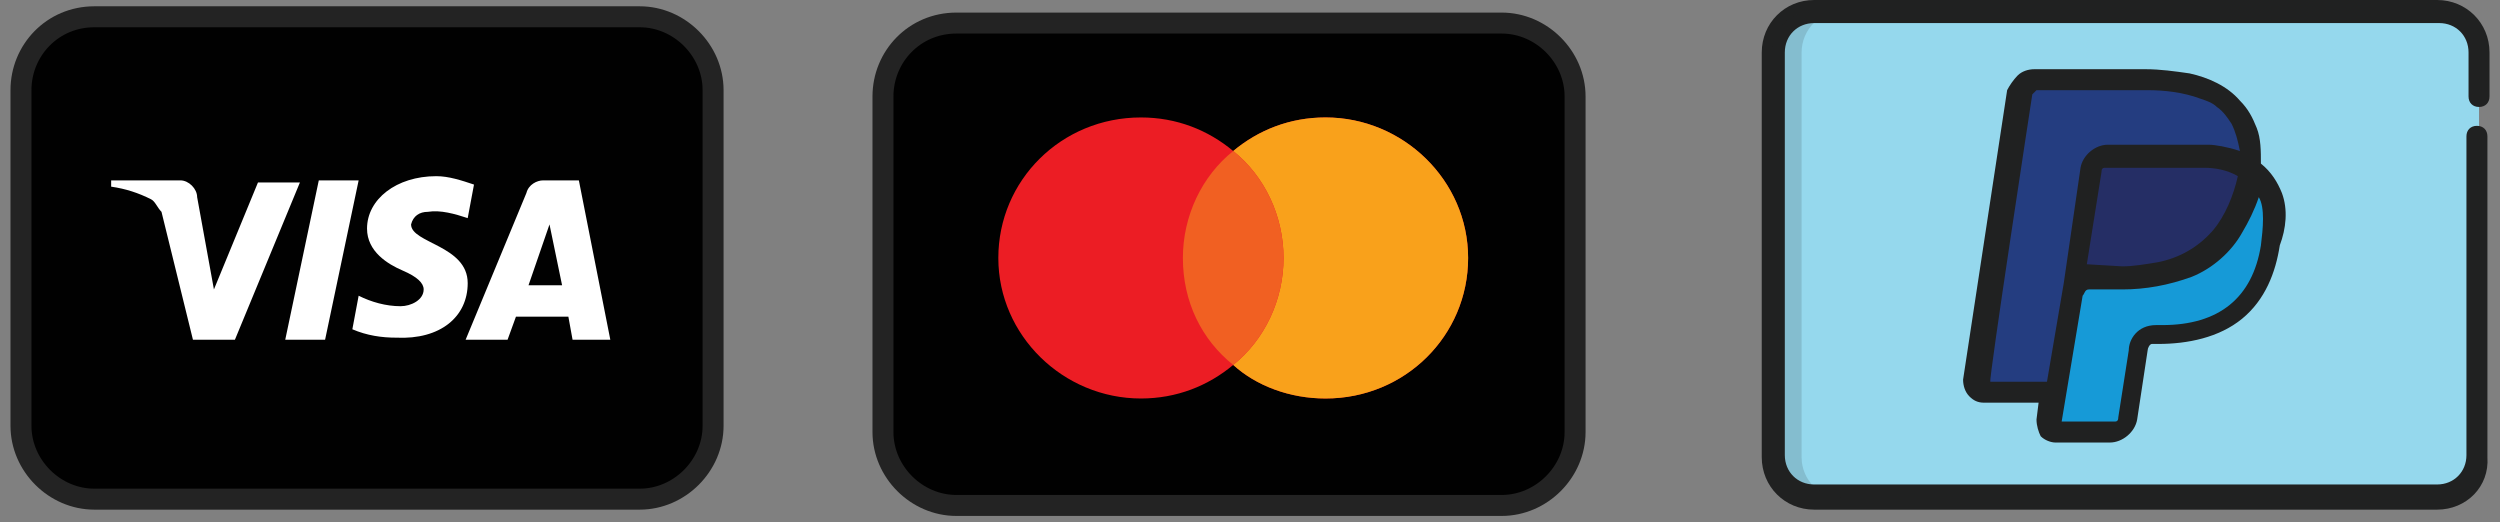 <svg xmlns="http://www.w3.org/2000/svg" xmlns:xlink="http://www.w3.org/1999/xlink" id="Layer_1" x="0px" y="0px" viewBox="0 0 119.2 24.9" style="enable-background:new 0 0 119.2 24.9;" xml:space="preserve"><rect x="0" y="0" width="119.2" height="24.9" fill="#808080" stroke="none"/><style type="text/css">	.st0{fill:#010101;stroke:#232323;}	.st1{fill-rule:evenodd;clip-rule:evenodd;fill:#EC1D24;}	.st2{fill-rule:evenodd;clip-rule:evenodd;fill:#F9A11B;}	.st3{fill-rule:evenodd;clip-rule:evenodd;fill:#F16022;}	.st4{fill-rule:evenodd;clip-rule:evenodd;fill:#FFFFFF;}	.st5{fill:#95D8ED;}	.st6{fill:#202121;}	.st7{opacity:0.15;}	.st8{fill:#243D80;}	.st9{fill:#252E65;}	.st10{fill:#169AD7;}</style><path class="st0" d="M45.6,1.1h26c1.9,0,3.5,1.6,3.5,3.5v16c0,1.9-1.6,3.5-3.5,3.5h-26c-1.9,0-3.5-1.6-3.5-3.5v-16  C42.1,2.7,43.6,1.1,45.6,1.1z"></path><path class="st1" d="M58.8,17.4c-1.2,1-2.7,1.6-4.4,1.6c-3.7,0-6.8-3-6.8-6.7c0-3.7,3-6.7,6.8-6.7c1.7,0,3.2,0.6,4.4,1.6  c1.2-1,2.7-1.6,4.4-1.6c3.7,0,6.8,3,6.8,6.7c0,3.7-3,6.7-6.8,6.7C61.5,19,59.9,18.4,58.8,17.4z"></path><path class="st2" d="M58.8,17.4c1.5-1.2,2.4-3.1,2.4-5.1c0-2-0.9-3.9-2.4-5.1c1.2-1,2.7-1.6,4.4-1.6c3.7,0,6.8,3,6.8,6.7  c0,3.7-3,6.7-6.8,6.7C61.5,19,59.9,18.4,58.8,17.4z"></path><path class="st3" d="M58.8,17.4c1.5-1.2,2.4-3.1,2.4-5.1c0-2-0.9-3.9-2.4-5.1c-1.5,1.2-2.4,3.1-2.4,5.1  C56.4,14.4,57.3,16.2,58.8,17.4z"></path><path class="st0" d="M4.5,0.8h26c1.9,0,3.5,1.6,3.5,3.5v16c0,1.9-1.6,3.5-3.5,3.5h-26c-1.9,0-3.5-1.6-3.5-3.5v-16  C1,2.4,2.5,0.8,4.5,0.8z"></path><path class="st4" d="M11.2,16.2H9.2l-1.5-6.1C7.5,9.9,7.4,9.6,7.2,9.5C6.6,9.2,6,9,5.3,8.9V8.6h3.3C9,8.6,9.4,9,9.4,9.4l0.8,4.4  l2.1-5.1h2L11.2,16.2z M15.5,16.2h-1.9l1.6-7.6h1.9L15.5,16.2z M19.6,10.7c0.1-0.4,0.4-0.6,0.8-0.6c0.6-0.1,1.3,0.1,1.9,0.3l0.3-1.6  c-0.6-0.2-1.2-0.4-1.8-0.4c-1.9,0-3.3,1.1-3.3,2.5c0,1.1,1,1.7,1.7,2c0.7,0.3,1,0.6,1,0.9c0,0.5-0.6,0.8-1.1,0.8  c-0.7,0-1.4-0.2-2-0.5l-0.3,1.6c0.7,0.3,1.4,0.4,2.1,0.4c2.1,0.1,3.4-1,3.4-2.6C22.3,11.7,19.6,11.6,19.6,10.7z M29.1,16.2l-1.5-7.6  h-1.7c-0.3,0-0.7,0.2-0.8,0.6l-2.9,7h2l0.4-1.1h2.5l0.2,1.1H29.1z M26.2,10.7l0.6,2.9h-1.6L26.2,10.7z"></path><g>	<path class="st5" d="M118.2,21.8c0,1.1-0.9,2-2,2H86.5c-1.1,0-2-0.9-2-2V2.5c0-1.1,0.9-2,2-2h29.7c1.1,0,2,0.9,2,2L118.2,21.8   C118.2,21.8,118.2,21.8,118.2,21.8z"></path>	<path class="st6" d="M116.2,24.3H86.5c-1.4,0-2.5-1.1-2.5-2.5V2.5c0-1.4,1.1-2.5,2.5-2.5h29.7c1.4,0,2.5,1.1,2.5,2.5v2.1   c0,0.3-0.2,0.5-0.5,0.5c-0.3,0-0.5-0.2-0.5-0.5V2.5c0-0.8-0.6-1.4-1.4-1.4H86.5c-0.8,0-1.4,0.6-1.4,1.4v19.2c0,0.8,0.6,1.4,1.4,1.4   h29.7c0.8,0,1.4-0.6,1.4-1.4V6.5c0-0.3,0.2-0.5,0.5-0.5c0,0,0,0,0,0c0.3,0,0.5,0.2,0.5,0.5c0,0,0,0,0,0v15.3   C118.7,23.2,117.6,24.3,116.2,24.3z"></path>	<g class="st7">		<path class="st6" d="M85.9,21.8V2.5c0-1.1,0.9-2,2-2h-1.4c-1.1,0-2,0.9-2,2v19.2c0,1.1,0.9,2,2,2h1.4    C86.8,23.8,85.9,22.9,85.9,21.8z"></path>	</g>	<path class="st8" d="M106.4,5c-0.7-0.8-2.1-1.3-4-1.3h-5.3c-0.3,0-0.6,0.3-0.7,0.6l-2.1,13.8c0,0.3,0.2,0.5,0.4,0.5h3.3l0.8-5.2   v0.2c0.1-0.3,0.4-0.6,0.7-0.6h1.6c3.1,0,5.4-1.3,6.1-4.7V8.1c-0.1,0-0.1,0,0,0C107.3,6.7,107.1,5.8,106.4,5"></path>	<path class="st9" d="M107.2,8.4V8.1c0,0,0,0,0,0c-0.2-0.1-0.3-0.2-0.5-0.3c-0.6-0.3-1.3-0.3-1.6-0.3l0,0h-1.5l0,0h-3.2   c-0.5,0-0.7,0.5-0.7,0.7l-0.8,5.5v0.2c0.1-0.3,0.4-0.6,0.7-0.6h1.6C104.2,13.1,106.5,11.8,107.2,8.4z"></path>	<path class="st10" d="M108.3,9.4c-0.2-0.7-0.7-1.1-1-1.3c0,0,0,0,0,0v0.3c-0.7,3.5-3.1,4.7-6.1,4.7h-1.6c-0.3,0-0.6,0.3-0.7,0.6   v-0.1c0,0,0,0.1,0,0.1l-0.6,3.6l-0.2,1.3h0l-0.2,1.5c0,0.2,0.1,0.4,0.4,0.4h2.6c0.5,0,0.7-0.4,0.7-0.6l0-0.1v0l0.5-3.1   c0,0,0.1-0.7,0.8-0.7h0.3c2.6,0,4.7-1.1,5.3-4.2C108.5,10.9,108.5,10,108.3,9.4z"></path>	<path class="st6" d="M108.8,9.2c-0.2-0.5-0.5-1-1-1.4c0-0.6,0-1.2-0.2-1.7c-0.2-0.5-0.4-0.9-0.8-1.3c-0.6-0.7-1.5-1.1-2.4-1.3   c-0.7-0.1-1.4-0.2-2.1-0.2h-5.3c-0.3,0-0.6,0.1-0.8,0.3c-0.2,0.2-0.4,0.5-0.5,0.7l-2.1,13.8c0,0.3,0.1,0.6,0.3,0.8   c0.2,0.2,0.4,0.3,0.7,0.3h2.6l-0.1,0.8c0,0.3,0.1,0.6,0.2,0.8c0.2,0.2,0.5,0.3,0.7,0.3h2.6c0.6,0,1.2-0.5,1.3-1.1l0.5-3.3   c0-0.1,0.1-0.3,0.2-0.3h0.3c1.4,0,2.9-0.3,4-1.2c1.1-0.9,1.6-2.2,1.8-3.5C109,10.9,109.1,10,108.8,9.2C108.8,9.2,109,9.9,108.8,9.2   z M99.5,12.6l0.7-4.4c0-0.2,0.1-0.2,0.2-0.2h3.2c0,0,0,0,0,0h1.5c0.5,0,1.1,0.1,1.6,0.4c0,0,0,0,0,0c-0.2,0.9-0.6,1.9-1.2,2.6   c-0.7,0.8-1.6,1.3-2.6,1.5c-0.6,0.1-1.2,0.2-1.7,0.2L99.5,12.6C99.5,12.6,99.5,12.6,99.5,12.6z M96.9,4.5c0.1-0.1,0.2-0.2,0.2-0.2   h5.3c0.8,0,1.7,0.1,2.5,0.4c0.3,0.1,0.6,0.2,0.8,0.4c0.3,0.2,0.5,0.5,0.7,0.8c0.2,0.4,0.3,0.8,0.4,1.3c-0.6-0.2-1.2-0.3-1.5-0.3   c0,0,0,0-0.1,0h-1.5c0,0,0,0,0,0h-3.2c-0.6,0-1.2,0.5-1.3,1.1l-0.8,5.5l-0.8,4.7h-2.7C94.8,18.2,96.9,4.5,96.9,4.5z M107.8,11.7   c-0.4,2.5-2,3.8-4.7,3.8h-0.3c-0.9,0-1.3,0.7-1.3,1.2l-0.5,3.2c0,0.2-0.1,0.2-0.2,0.2h-2.5l0.2-1.2c0,0,0,0,0,0l0.8-4.8   c0.1-0.1,0.1-0.3,0.3-0.3h1.6c1.1,0,2.2-0.2,3.3-0.6c1-0.4,1.9-1.2,2.4-2.1c0.3-0.5,0.6-1.1,0.8-1.7C108,9.9,107.9,10.9,107.8,11.7   C107.4,14.2,108,10.8,107.8,11.7z"></path></g></svg>